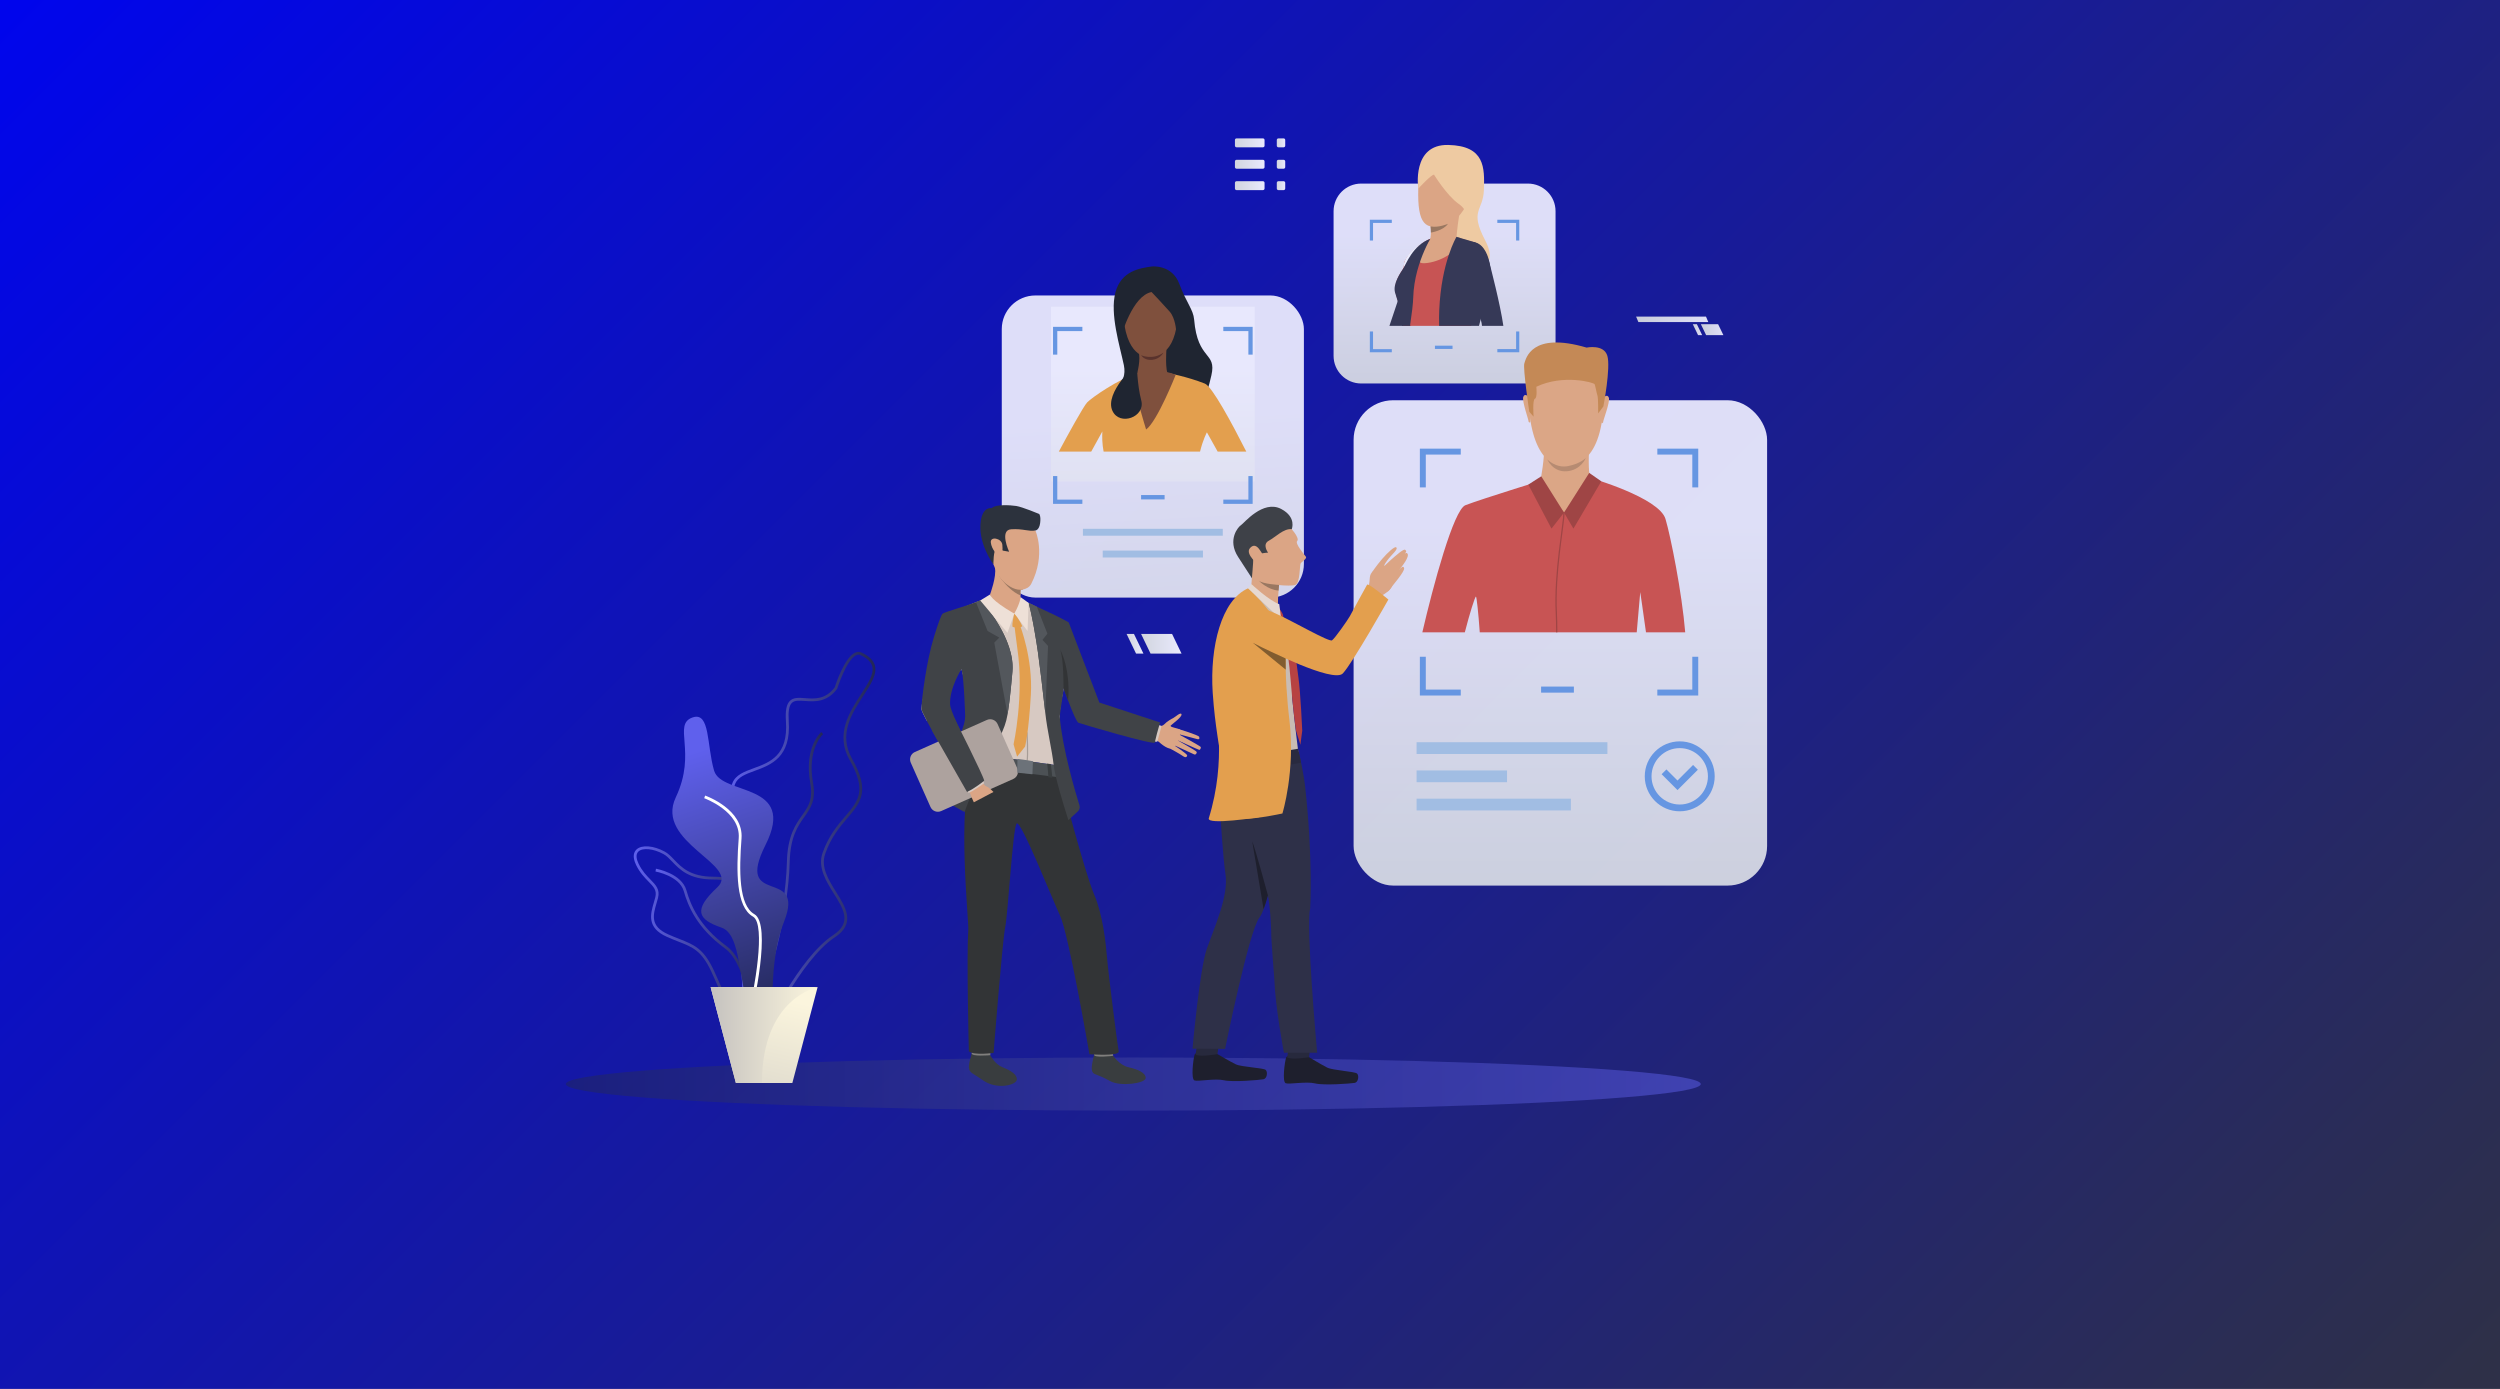 <svg xmlns="http://www.w3.org/2000/svg" xmlns:xlink="http://www.w3.org/1999/xlink" id="_Layer_" viewBox="0 0 3006 1670"><rect x="0" y="0" width="3006" height="1670" fill="#808080" stroke="none"/><defs><style>.cls-1{fill:#815c2f;}.cls-2,.cls-3,.cls-4,.cls-5,.cls-6{opacity:.95;}.cls-7{fill:#b74242;}.cls-3{fill:url(#linear-gradient-5);}.cls-3,.cls-4,.cls-8,.cls-5,.cls-6{isolation:isolate;}.cls-9{fill:#fff;}.cls-10{fill:#27293d;}.cls-11{fill:#dba686;}.cls-12{fill:url(#linear-gradient-17);}.cls-13{fill:#ada29e;}.cls-14{fill:#a79d97;}.cls-15{fill:url(#linear-gradient-15);}.cls-16{fill:#997761;}.cls-17{fill:#eaecfd;}.cls-18{fill:url(#linear-gradient-18);}.cls-19{fill:#2e3048;}.cls-20{fill:#e6d8d1;}.cls-21{fill:#3e4148;}.cls-22{fill:url(#linear-gradient-14);}.cls-4{fill:url(#linear-gradient-2);}.cls-23{fill:url(#linear-gradient-20);}.cls-24{fill:url(#linear-gradient-6);}.cls-25{fill:#807f7d;}.cls-26{fill:#292a3f;}.cls-27{fill:#c8bcb4;}.cls-28{fill:#a1bde3;}.cls-29{fill:#2c323d;}.cls-30{fill:url(#linear-gradient-11);}.cls-31{fill:#dba585;}.cls-32{fill:#c48956;}.cls-33{fill:url(#linear-gradient-10);}.cls-34{fill:#7f503d;}.cls-35{fill:#323436;}.cls-36{fill:#c75454;}.cls-37{fill:url(#linear-gradient-16);}.cls-38{fill:#c85454;}.cls-39{fill:#d7c9c2;}.cls-8{fill:url(#linear-gradient-4);opacity:.5;}.cls-40{fill:#363957;}.cls-41{fill:#b68b72;}.cls-42{fill:#9f4545;}.cls-43{fill:#1e1f2d;}.cls-44{fill:url(#linear-gradient-21);}.cls-45{fill:#6696e2;}.cls-46{fill:#393d3f;}.cls-47{fill:#1f2531;}.cls-48{fill:url(#linear-gradient-7);}.cls-5{fill:url(#linear-gradient-13);}.cls-49{fill:#59332d;}.cls-50{fill:url(#linear-gradient-24);}.cls-51{fill:#eee0d7;}.cls-52{fill:url(#linear-gradient-9);}.cls-53{fill:url(#linear-gradient-22);}.cls-6{fill:url(#linear-gradient-3);}.cls-54{fill:url(#linear-gradient);}.cls-55{fill:#404347;}.cls-56{fill:#53575c;}.cls-57{fill:url(#linear-gradient-23);}.cls-58{fill:url(#linear-gradient-19);}.cls-59{fill:#e39f4e;}.cls-60{fill:#4c5155;}.cls-61{fill:url(#linear-gradient-8);}.cls-62{fill:#6c7279;}.cls-63{fill:#eecaa2;}.cls-64{fill:url(#linear-gradient-12);}</style><linearGradient id="linear-gradient" x1="334" y1="2004" x2="2672" y2="-334" gradientTransform="translate(0 1670) scale(1 -1)" gradientUnits="userSpaceOnUse"><stop offset="0" stop-color="#0005ed"></stop><stop offset=".99" stop-color="#2e3048"></stop></linearGradient><linearGradient id="linear-gradient-2" x1="1412.12" y1="662.83" x2="1383.75" y2="1177" gradientTransform="translate(0 1670) scale(1 -1)" gradientUnits="userSpaceOnUse"><stop offset="0" stop-color="#d1d5de"></stop><stop offset="1" stop-color="#e9e9fd"></stop></linearGradient><linearGradient id="linear-gradient-3" x1="1876.16" y1="519.49" x2="1876.16" y2="1048.83" gradientTransform="translate(0 1670) scale(1 -1)" gradientUnits="userSpaceOnUse"><stop offset="0" stop-color="#d1d5de"></stop><stop offset="1" stop-color="#e9e9fd"></stop></linearGradient><linearGradient id="linear-gradient-4" x1="680.32" y1="366.54" x2="2045" y2="366.54" gradientTransform="translate(0 1670) scale(1 -1)" gradientUnits="userSpaceOnUse"><stop offset="0" stop-color="#222756"></stop><stop offset="1" stop-color="#5f60ed"></stop></linearGradient><linearGradient id="linear-gradient-5" x1="1386.17" y1="846.37" x2="1386.17" y2="1233.43" gradientTransform="translate(0 1670) scale(1 -1)" gradientUnits="userSpaceOnUse"><stop offset="0" stop-color="#d1d5de"></stop><stop offset="1" stop-color="#e9e9fd"></stop></linearGradient><linearGradient id="linear-gradient-6" x1="-2369.22" y1="624.72" x2="-2281.49" y2="624.72" gradientTransform="translate(-1379.54 1670) rotate(-180)" gradientUnits="userSpaceOnUse"><stop offset="0" stop-color="#222756"></stop><stop offset="1" stop-color="#5f60ed"></stop></linearGradient><linearGradient id="linear-gradient-7" x1="-2301.04" y1="552.29" x2="-2141.54" y2="552.29" gradientTransform="translate(-1379.54 1670) rotate(-180)" gradientUnits="userSpaceOnUse"><stop offset="0" stop-color="#222756"></stop><stop offset="1" stop-color="#5f60ed"></stop></linearGradient><linearGradient id="linear-gradient-8" x1="-2287.41" y1="529.1" x2="-2167.7" y2="529.1" gradientTransform="translate(-1379.54 1670) rotate(-180)" gradientUnits="userSpaceOnUse"><stop offset="0" stop-color="#222756"></stop><stop offset="1" stop-color="#5f60ed"></stop></linearGradient><linearGradient id="linear-gradient-9" x1="-2432.13" y1="650.7" x2="-2252.35" y2="650.7" gradientTransform="translate(-1379.54 1670) rotate(-180)" gradientUnits="userSpaceOnUse"><stop offset="0" stop-color="#222756"></stop><stop offset="1" stop-color="#5f60ed"></stop></linearGradient><linearGradient id="linear-gradient-10" x1="945.54" y1="454.48" x2="840.87" y2="768.49" gradientTransform="translate(0 1670) scale(1 -1)" gradientUnits="userSpaceOnUse"><stop offset="0" stop-color="#222756"></stop><stop offset="1" stop-color="#5f60ed"></stop></linearGradient><linearGradient id="linear-gradient-11" x1="864.57" y1="249.4" x2="916.9" y2="475.01" gradientTransform="translate(0 1670) scale(1 -1)" gradientUnits="userSpaceOnUse"><stop offset="0" stop-color="#c5c2bf"></stop><stop offset="1" stop-color="#fbf5dd"></stop></linearGradient><linearGradient id="linear-gradient-12" x1="834.92" y1="425.46" x2="963.57" y2="425.46" gradientTransform="translate(19.53 1670) scale(1 -1)" gradientUnits="userSpaceOnUse"><stop offset="0" stop-color="#c5c2bf"></stop><stop offset="1" stop-color="#fbf5dd"></stop></linearGradient><linearGradient id="linear-gradient-13" x1="1736.94" y1="1173.6" x2="1736.94" y2="1391.64" gradientTransform="translate(0 1670) scale(1 -1)" gradientUnits="userSpaceOnUse"><stop offset="0" stop-color="#d1d5de"></stop><stop offset="1" stop-color="#e9e9fd"></stop></linearGradient><linearGradient id="linear-gradient-14" x1="2045.09" y1="1273.63" x2="2072.2" y2="1273.63" gradientTransform="translate(0 1670) scale(1 -1)" gradientUnits="userSpaceOnUse"><stop offset="0" stop-color="#d1d5de"></stop><stop offset="1" stop-color="#e9e9fd"></stop></linearGradient><linearGradient id="linear-gradient-15" x1="2035.37" y1="1273.63" x2="2046.67" y2="1273.63" gradientTransform="translate(0 1670) scale(1 -1)" gradientUnits="userSpaceOnUse"><stop offset="0" stop-color="#d1d5de"></stop><stop offset="1" stop-color="#e9e9fd"></stop></linearGradient><linearGradient id="linear-gradient-16" x1="1967.21" y1="1286.03" x2="2054.06" y2="1286.03" gradientTransform="translate(0 1670) scale(1 -1)" gradientUnits="userSpaceOnUse"><stop offset="0" stop-color="#d1d5de"></stop><stop offset="1" stop-color="#e9e9fd"></stop></linearGradient><linearGradient id="linear-gradient-17" x1="1484.88" y1="1498.24" x2="1520.5" y2="1498.24" gradientTransform="translate(0 1670) scale(1 -1)" gradientUnits="userSpaceOnUse"><stop offset="0" stop-color="#d1d5de"></stop><stop offset="1" stop-color="#e9e9fd"></stop></linearGradient><linearGradient id="linear-gradient-18" x1="1484.88" y1="1472.49" x2="1520.5" y2="1472.49" gradientTransform="translate(0 1670) scale(1 -1)" gradientUnits="userSpaceOnUse"><stop offset="0" stop-color="#d1d5de"></stop><stop offset="1" stop-color="#e9e9fd"></stop></linearGradient><linearGradient id="linear-gradient-19" x1="1484.88" y1="1446.75" x2="1520.5" y2="1446.75" gradientTransform="translate(0 1670) scale(1 -1)" gradientUnits="userSpaceOnUse"><stop offset="0" stop-color="#d1d5de"></stop><stop offset="1" stop-color="#e9e9fd"></stop></linearGradient><linearGradient id="linear-gradient-20" x1="1535.21" y1="1498.24" x2="1545.35" y2="1498.24" gradientTransform="translate(0 1670) scale(1 -1)" gradientUnits="userSpaceOnUse"><stop offset="0" stop-color="#d1d5de"></stop><stop offset="1" stop-color="#e9e9fd"></stop></linearGradient><linearGradient id="linear-gradient-21" x1="1535.21" y1="1472.49" x2="1545.35" y2="1472.49" gradientTransform="translate(0 1670) scale(1 -1)" gradientUnits="userSpaceOnUse"><stop offset="0" stop-color="#d1d5de"></stop><stop offset="1" stop-color="#e9e9fd"></stop></linearGradient><linearGradient id="linear-gradient-22" x1="1535.21" y1="1446.75" x2="1545.35" y2="1446.75" gradientTransform="translate(0 1670) scale(1 -1)" gradientUnits="userSpaceOnUse"><stop offset="0" stop-color="#d1d5de"></stop><stop offset="1" stop-color="#e9e9fd"></stop></linearGradient><linearGradient id="linear-gradient-23" x1="1372.02" y1="895.95" x2="1420.69" y2="895.95" gradientTransform="translate(0 1670) scale(1 -1)" gradientUnits="userSpaceOnUse"><stop offset="0" stop-color="#d1d5de"></stop><stop offset="1" stop-color="#e9e9fd"></stop></linearGradient><linearGradient id="linear-gradient-24" x1="1354.59" y1="895.95" x2="1374.87" y2="895.95" gradientTransform="translate(0 1670) scale(1 -1)" gradientUnits="userSpaceOnUse"><stop offset="0" stop-color="#d1d5de"></stop><stop offset="1" stop-color="#e9e9fd"></stop></linearGradient></defs><rect class="cls-54" width="3006" height="1670"></rect><rect class="cls-4" x="1204.53" y="355.26" width="363.28" height="363.28" rx="40.41" ry="40.41"></rect><rect class="cls-28" x="1302.08" y="635.83" width="168.19" height="8.31"></rect><rect class="cls-28" x="1325.9" y="662.01" width="120.55" height="8.31"></rect><rect class="cls-6" x="1627.57" y="481.25" width="497.19" height="583.58" rx="47.6" ry="47.6"></rect><rect class="cls-45" x="1853" y="825.53" width="39.43" height="7.3"></rect><rect class="cls-28" x="1703.29" y="892.45" width="229.46" height="14.14"></rect><rect class="cls-28" x="1703.29" y="960.33" width="185.55" height="14.14"></rect><rect class="cls-28" x="1703.29" y="926.39" width="108.78" height="14.14"></rect><path class="cls-45" d="m1992.78,539.45v7.14h42.05v39.46h7.14v-46.6h-49.19Zm-285.54,46.6h7.14v-39.46h42.05v-7.14h-49.19v46.6h0Zm327.58,203.63v39.48h-42.05v7.14h49.19v-46.62h-7.14,0Zm-320.44,0h-7.14v46.62h49.19v-7.14h-42.05v-39.48h0Z"></path><path class="cls-45" d="m2019.71,975.51c-23.19,0-42.05-18.87-42.05-42.05s18.87-42.05,42.05-42.05,42.05,18.87,42.05,42.05-18.87,42.05-42.05,42.05Zm0-75.97c-18.7,0-33.91,15.21-33.91,33.91s15.21,33.91,33.91,33.91,33.91-15.21,33.91-33.91-15.21-33.91-33.91-33.91h0Z"></path><polygon class="cls-45" points="2017.02 950.01 1997.92 930.91 2003.68 925.15 2017.02 938.5 2035.74 919.79 2041.49 925.54 2017.02 950.01"></polygon><ellipse class="cls-8" cx="1362.66" cy="1303.46" rx="682.34" ry="31.94"></ellipse><rect class="cls-3" x="1263.74" y="368.84" width="244.86" height="210.09"></rect><path class="cls-24" d="m903.88,1210.36c20.38-14.33,44.24-114.25,45.67-173.76.73-30.48,9.74-43.18,17.69-54.39,7.6-10.71,14.16-19.96,10.34-41.2-7.31-40.59,11.9-58.11,12.1-58.28l-2.22-2.53c-.86.75-20.86,18.82-13.19,61.41,3.57,19.85-2.32,28.15-9.77,38.65-7.83,11.02-17.56,24.74-18.31,56.26-1.53,63.86-25.92,158.2-44.24,171.08l1.94,2.76h-.01Z"></path><path class="cls-48" d="m861.14,1181.22c-1.92-4.36-3.91-8.87-6.17-13.63-11.65-24.58-21.96-28.63-39.05-35.34-4.18-1.64-8.91-3.5-14.11-5.83-24.48-11-19.74-27.22-15.56-41.52.58-2,1.17-4,1.67-5.97,2.16-8.41-1.98-12.64-8.24-19.03-4.66-4.75-10.45-10.66-14.91-19.99-4.89-10.22-2.4-15.7.55-18.49,6.21-5.89,20.53-4.8,34.05,2.58,4.2,2.3,7.66,5.92,11.32,9.75,8.62,9.02,19.35,20.26,46.48,20.39,15.47.07,23.94,2.2,28.33,7.14,4.98,5.59,4.04,13.97,2.74,25.57-.45,4.01-.96,8.55-1.27,13.47-1.84,29.3,15.45,50.45,15.63,50.65,10.34,12.31,23.07,37.84,17.57,53.55-2.3,6.58-7.46,10.73-15.31,12.32-3.13.64-5.99.94-8.62.94-18.98,0-25.92-15.74-35.11-36.55h0Zm-63.38-154.27c-12.07-6.59-25.02-7.92-30.12-3.09-3.87,3.67-2.05,9.96.17,14.59,4.22,8.83,9.57,14.28,14.28,19.09,6.55,6.68,11.73,11.97,9.1,22.22-.52,2.01-1.11,4.04-1.71,6.08-4.17,14.25-8.1,27.71,13.71,37.5,5.12,2.3,9.81,4.15,13.96,5.77,17.25,6.77,28.65,11.24,40.87,37.03,2.27,4.8,4.27,9.33,6.21,13.71,10.55,23.91,16.91,38.33,39.97,33.67,6.61-1.33,10.92-4.74,12.8-10.13,4.84-13.85-6.75-38.1-16.97-50.28-.75-.9-18.34-22.34-16.4-53.02.31-4.99.83-9.59,1.28-13.63,1.2-10.73,2.07-18.48-1.91-22.95-3.64-4.09-11.61-5.94-25.83-6.01-28.57-.13-39.84-11.94-48.9-21.43-3.63-3.8-6.76-7.08-10.5-9.12h-.01Z"></path><path class="cls-61" d="m904.5,1237.24l3.37-.18c-.17-3.16-4.41-77.73-34.35-99.55-32.84-23.94-43.2-49.67-48.13-66.94-5.81-20.35-35.39-25.79-36.65-26.01l-.58,3.32c.29.05,28.76,5.3,33.99,23.62,5.07,17.75,15.7,44.18,49.39,68.74,28.65,20.88,32.93,96.24,32.97,97h-.01Z"></path><path class="cls-52" d="m898.81,1254.01c-7.04-3.51-6.79-17.62-6.4-38.96.49-26.98,1.15-63.93-12.97-97.91-15-36.1-1.62-46.65,11.32-56.86,14.5-11.43,28.18-22.23,1.91-70.95-12.07-22.38-15.9-37.51-12.06-47.63,3.8-10,14.45-13.9,25.73-18.03,19.47-7.12,41.53-15.2,38.68-56.4-.87-12.63.61-20.4,4.67-24.44,4.41-4.4,10.92-3.92,18.45-3.37,11.38.84,24.26,1.78,35.49-12.87,1.16-3.66,11.9-36.33,24.74-41.92,2.69-1.17,5.34-1.16,7.85.04h0c8.87,4.24,14.01,9.27,15.72,15.37,2.99,10.62-4.79,22.59-13.79,36.45-14.15,21.79-30.18,46.48-13.55,75.87,21.99,38.85,10.38,52.45-5.7,71.27-9.21,10.78-19.65,23-26.63,42.93-5.61,16.03,3.96,31.31,13.22,46.09,11.61,18.54,23.62,37.71-1.66,54.35-41.81,27.5-83.1,117.3-83.51,118.2l-.17.38-.32.25c-7.7,6.04-13.31,8.92-17.53,8.92-1.28,0-2.43-.26-3.47-.78h-.02Zm103.16-129.78c22.54-14.82,12.4-31.01.66-49.74-9.23-14.74-19.7-31.44-13.55-49,7.19-20.53,17.84-33,27.25-44.01,15.75-18.44,26.16-30.62,5.33-67.42-17.64-31.17-.29-57.89,13.66-79.36,8.56-13.18,15.95-24.56,13.37-33.7-1.44-5.12-5.99-9.45-13.93-13.24h0c-1.62-.78-3.27-.77-5.05,0-11.91,5.19-22.85,39.77-22.96,40.12l-.09.28-.18.23c-12.37,16.35-26.91,15.29-38.6,14.43-6.98-.51-12.5-.91-15.82,2.4-3.27,3.25-4.48,10.39-3.69,21.82,3.03,43.73-21.32,52.63-40.88,59.8-10.99,4.02-20.48,7.49-23.73,16.05-3.47,9.14.3,23.39,11.87,44.84,27.62,51.22,12.16,63.41-2.79,75.2-12.51,9.86-24.32,19.17-10.29,52.91,14.39,34.64,13.71,71.99,13.22,99.27-.34,18.62-.6,33.33,4.54,35.89,3,1.5,8.76-1.03,17.1-7.52,3.34-7.27,42.89-91.83,84.55-119.24h.01Z"></path><path class="cls-33" d="m832.81,862.65c21.28-7.3,16.86,33.72,25.85,64.06,8.99,30.35,100.02,13.24,61.81,89.22-38.21,75.99,48.33,25.41,22.48,91.72-25.85,66.31-2.25,137.23-30.34,119.19-28.1-18.04-15.79-101.54-45.01-111.46-29.22-9.92-33.99-21.5-5.06-48.47s-75.81-53.75-49.96-108.22c25.85-54.46-4.36-87.62,20.23-96.05h0Z"></path><path class="cls-9" d="m902.81,1222.49c2.68-11.35,25.53-111.25,4.2-123.33-18.79-10.64-18.33-52.04-15.4-91.12,2.59-34.6-41.85-50.78-43.74-51.45l-1.13,3.18c.44.16,43.91,15.99,41.5,48.02-3.01,40.15-3.33,82.74,17.1,94.31,16.19,9.17,1.29,89.46-5.83,119.62l3.28.78h.02Z"></path><polygon class="cls-30" points="983.1 1186.91 952.72 1302.17 884.82 1302.17 854.44 1186.91 983.1 1186.91"></polygon><path class="cls-64" d="m983.1,1186.91s-66.88,12.56-66.88,115.26h-31.39l-30.38-115.26h128.65Z"></path><path class="cls-5" d="m1636.71,220.73h200.46c18.34,0,33.22,14.89,33.22,33.22v173.94c0,18.33-14.88,33.22-33.22,33.22h-200.46c-18.33,0-33.22-14.89-33.22-33.22v-173.94c0-18.34,14.89-33.22,33.22-33.22h0Z"></path><rect class="cls-45" x="1725.35" y="415.64" width="21.17" height="3.92"></rect><path class="cls-45" d="m1800.38,264.23v3.83h22.57v21.18h3.83v-25.02h-26.4,0Zm-153.28,25.02h3.84v-21.18h22.57v-3.83h-26.41v25.02h0Zm175.86,109.31v21.19h-22.57v3.83h26.4v-25.03h-3.83Zm-172.02,0h-3.84v25.03h26.41v-3.83h-22.57v-21.19h0Z"></path><rect class="cls-45" x="1372.04" y="595.24" width="28.27" height="5.24"></rect><path class="cls-45" d="m1470.91,392.99v5.12h30.15v28.3h5.12v-33.42h-35.27Zm-204.74,33.42h5.12v-28.3h30.15v-5.12h-35.27v33.42Zm234.89,146.01v28.31h-30.15v5.12h35.27v-33.43h-5.12Zm-229.77,0h-5.12v33.43h35.27v-5.12h-30.15v-28.31Z"></path><path class="cls-38" d="m2026.31,760.31h-47.17c-3.1-22.58-6.91-48.36-6.91-48.36,0,0-1.91,21.27-4.23,48.36h-188.74c-1.72-24.36-3.79-42.58-4.54-42.96-1.09-.54-7.82,21.07-13.41,42.96h-51.09c13.14-56.61,37.65-147.43,51.82-152.87,20.17-7.76,102.43-33.11,102.43-33.11h46.94s83.41,23.8,91.17,49.67c6.17,20.62,19.78,88.61,23.72,136.3h.01Z"></path><path class="cls-11" d="m1890.1,422.05s43.83,6.91,37.16,75.49c-6.68,68.58-45.36,62.96-47.95,62.89s-38.84,1.25-41.66-82.48c0,0-1.23-61.92,52.45-55.89h0Z"></path><path class="cls-11" d="m1910.56,540.22s-1.2,28.21,1.53,34.31c2.73,6.11-36.17,25.72-59.9,3.86,0,0,5.73-30.66,4.13-41.52-1.59-10.86,54.23,3.34,54.23,3.34h.01Z"></path><path class="cls-11" d="m1927.93,478.16s4.8-5.13,6.56.06-7.45,28.38-6.85,29.42c0,0-.87,2.01-2.03.9-1.15-1.11,2.31-30.39,2.31-30.39h0Z"></path><path class="cls-11" d="m1838.15,477.29s-4.7-5.22-6.56-.06c-1.86,5.15,6.9,28.52,6.28,29.55,0,0,.84,2.03,2.01.94s-1.72-30.43-1.72-30.43h-.01Z"></path><path class="cls-32" d="m1927.91,488.68l-6.28,8.39s.18-18.39-.83-21.28c-1.01-2.88-2.55-11.69-3.39-13.77s-37.64-12.39-70.14,3.01c0,0,1.43,13.22-1.69,14.4-3.11,1.18-1.59,21.54-1.59,21.54l-5.16-5.82s-7.9-52.76-5.95-58.26c1.95-5.5,8.17-38.56,74.85-18.94,0,0,20.79-4.4,24.97,9.95,4.17,14.35-4.79,60.77-4.79,60.77h0Z"></path><path class="cls-11" d="m1912.09,574.53s9.89,2.11-31.5,41.77c0,0-29.36-32.47-28.4-37.91.95-5.44,59.9-3.86,59.9-3.86h0Z"></path><polygon class="cls-42" points="1880.59 616.31 1891.89 635.62 1925.39 578.73 1910.88 568.61 1880.59 616.31"></polygon><polygon class="cls-42" points="1880.59 616.31 1853.19 572.7 1837.65 582.68 1865.5 635.62 1880.59 616.31"></polygon><path class="cls-42" d="m1872.1,737.12c.34,6.43.49,14.32.5,23.18h-1.55c-.02-8.82-.17-16.69-.5-23.11-2.54-48.38,9.18-107.25,9.25-121.05l1.52.3c-.07,13.8-11.76,72.5-9.22,120.67h0Z"></path><path class="cls-41" d="m1860.41,552.35s10.41,11.01,25.12,8.07,21.24-9.67,21.24-9.67c0,0-5.81,14.56-22.81,15.9-17.01,1.33-23.55-14.3-23.55-14.3h0Z"></path><path class="cls-31" d="m1352.53,394.93s-.07,0-.1-.01c-.99-.24-2.56-4.98-2.86-5.93-.07-.26-.23-.74-.44-1.4-1.23-3.79-4.1-12.68-2.98-16.09.35-1.07.91-1.7,1.64-1.85,1.58-.32,3.37,1.67,3.45,1.76l.04.04v.06c.41,3.74,2.41,22.43,1.55,23.29-.08.08-.18.13-.29.13h-.01Zm-4.38-24.95c-.1,0-.2,0-.29.03-.6.12-1.06.67-1.37,1.61-1.08,3.29,1.87,12.43,2.98,15.87.21.66.37,1.14.44,1.4.73,2.27,2.02,5.54,2.6,5.68.01,0,.03,0,.05-.02.55-.74-.71-14.44-1.64-22.94-.24-.26-1.58-1.63-2.78-1.63h.01Z"></path><path class="cls-47" d="m1385.12,320.4s24.13-2.53,32.82,20.77,16.88,30.93,17.9,43.17c4.15,49.51,27.27,38.31,20.76,66.85-6.5,28.54-11.01,32.86-11.01,32.86l-55.28-10.84-55.99.18s21.91-10.94,17.03-34.24-17.03-61.49-10.17-87.5c6.87-26.01,29.51-29.26,43.93-31.25h.01Z"></path><path class="cls-31" d="m1414.58,394.93c-.11,0-.21-.04-.29-.13-.86-.86,1.13-19.55,1.54-23.29v-.06l.04-.04c.08-.08,1.87-2.09,3.45-1.76.73.15,1.29.77,1.64,1.85,1.12,3.41-1.75,12.29-2.98,16.09-.21.66-.37,1.14-.44,1.39-.31.96-1.87,5.7-2.86,5.94-.04,0-.07.01-.1.01h0Zm1.6-23.32c-.93,8.5-2.19,22.19-1.63,22.94.02.02.03.02.05.01.58-.14,1.87-3.41,2.6-5.69.07-.25.23-.73.44-1.4,1.11-3.44,4.06-12.57,2.98-15.87-.31-.94-.77-1.48-1.37-1.61-1.25-.26-2.81,1.32-3.07,1.6v.02Z"></path><path class="cls-59" d="m1498.56,543.01h-34.44c-7.14-13.02-12.94-23.2-12.94-23.2,0,0-4.64,8.47-8.25,23.2h-115.95c-1.77-9.19-1.88-17.99-1.51-24.26,0,0-6.2,11.2-13.39,24.26h-38.95c10.34-19.36,29.7-54.6,34.11-59.2,5.53-5.79,37.57-27.94,60.44-35.16,22.88-7.22,35.89-.25,35.89-.25,0,0,23.5,4.24,45.22,12.85,8.54,3.39,32.13,46.96,49.77,81.76h0Z"></path><path class="cls-34" d="m1388.3,334.03s31.96,4.61,27.28,51.78c-4.68,47.17-32.88,43.43-34.77,43.39-1.88-.04-28.29.98-30.58-56.58,0,0-1.07-42.57,38.06-38.59h0Z"></path><path class="cls-34" d="m1402.49,420.83s-1.98,24.54,2.75,31.89c4.73,7.35-4.04,17.33-22.1,13.92-18.07-3.41-17.01-13.65-17.01-13.65,0,0,5.06-15.14,3.58-27.26-1.48-12.12,32.8-4.89,32.8-4.89h-.02Z"></path><path class="cls-47" d="m1384.64,351.13s14.93,15.7,21.86,23.64c6.94,7.95,7.73,23.3,7.73,23.3,0,0,11.68-14.27,6.8-30.89-4.89-16.62-16.45-48.95-45.71-39.01-29.26,9.93-30.35,53.65-26.91,75.32,0,0,13.13-47.85,36.22-52.36h.01Z"></path><path class="cls-34" d="m1413.71,450.56s-22.16,56.13-35.63,65.88c0,0-17.69-57.25-16.46-65.63,0,0,26.69-10.46,52.09-.25Z"></path><path class="cls-47" d="m1366.88,436.98s-39.51,35.15-29.25,57.08c8.75,18.71,39.78,7.24,34.66-12.37s-5.4-44.71-5.4-44.71h-.01Z"></path><path class="cls-49" d="m1372.05,427.07s13.61,6.43,26.87-3.07c0,0-3.68,7.6-13.43,8.68s-13.43-5.61-13.43-5.61h0Z"></path><path class="cls-40" d="m1722.68,297.22s-13.1,49.31-15.83,60.42c-.82,3.34-3.44,9.13-6.78,15.73-.02.05-.04.09-.08.15-.72,1.45-1.06,2.77-1.23,4.01-.53,4.11,1.05,7.35-1.68,12.23l-.49,2.05h-25.94c3.03-8.99,6.87-20.43,9.95-29.64,2.58-7.78,4.62-13.96,5.16-15.75,1.6-5.35,7.48-22.67,12.48-34.17,1.75-4.01,8.46-7.97,14.41-10.83,5.32-2.53,10.04-4.19,10.04-4.19h-.01Z"></path><path class="cls-63" d="m1705.33,226.79s-8.27-53.48,36.03-52.49c44.29.99,43.7,27.43,42.91,53.68-.79,26.25-17.76,24.27,1.38,60.78,19.14,36.51-16.58,36.51-16.58,36.51l-27.71-38.09-36.03-60.39h0Z"></path><path class="cls-31" d="m1736.51,179.43s-30,4.74-31.18,47.36c-1.18,42.62,8.09,51.7,34.34,42.82,26.24-8.88,34.53-53.48,35.12-60.39s2.17-34.93-38.29-29.8h.01Z"></path><path class="cls-36" d="m1789.19,327.69c.1,14.67-16.76,49.76-19.36,60.59-.31,1.26-.64,2.43-.97,3.52h-81.86c-.42-5.05-.82-9.38-1.02-11.82-.65-8.01-8.76-25.27-8.49-33.31.28-8.19,4.3-15.26,9.92-24,1.75-2.71,3.58-5.47,5.41-8.15,5.96-8.74,11.91-16.68,14.83-19.42,2.18-2.03,4.2-3.58,5.97-4.76h.01c3.68-2.46,6.15-3.25,6.15-3.25l25.78-4.12s16.07,5.82,25.32,7.98c0,0,18.04,2.64,18.31,36.74h0Z"></path><path class="cls-36" d="m1713.64,290.34l-14.95,23.55-13.79,21.74c.03-.12.95-3.41,2.5-12.94.3-1.81.62-3.84.96-6.12.1-.67.24-1.34.43-2h0c5.9-13.61,24.16-23.87,24.82-24.21h.02v-.02Z"></path><path class="cls-31" d="m1756.54,250.42c-2.6,4.91-5.35,35.39-5.35,35.39,0,0-36.69,13.87-32.93,6.02,1.7-3.56,2.21-8.18,2.24-12.16.03-3.14-.22-5.88-.4-7.4-.09-.8-.17-1.26-.17-1.26,0,0,39.22-25.5,36.62-20.58h0Z"></path><path class="cls-63" d="m1724.28,210.02s15.39,25.06,29.4,34.93c14.01,9.87,6.91,17.76,6.91,17.76,0,0,36.56-76.96,1.8-82.29-34.76-5.33-56.07-5.72-57.06,46.38,0,0,15.79-17.17,18.95-16.77h0Z"></path><path class="cls-16" d="m1741.02,269.12c-5.63,8.31-20.51,10.54-20.51,10.54h0c.03-3.14-.22-5.88-.4-7.4,9.56,1.84,20.92-3.14,20.92-3.14h-.01Z"></path><path class="cls-17" d="m1688.86,314.4h0s-.8,1.65-1.45,8.29l5.4-8.15s9.65-13.84,12.96-17.44c3.31-3.6,7.85-6.75,7.85-6.75,0,0-18.99,9.12-24.76,24.05Z"></path><path class="cls-36" d="m1761.87,335.04s23.55-9.24,30.51-9.77c0,0-4.74-37.81-27.87-33.8s-2.65,43.58-2.65,43.58h.01Z"></path><path class="cls-31" d="m1719.78,287.1s-17.29,26.58-11.44,28.91c5.86,2.32,37.53-3.1,51-28.35,0,0-20.14-10.33-39.56-.56Z"></path><path class="cls-40" d="m1792.38,325.27c-1.2,20.84-7.12,40.61-11.99,58.76-.71,2.63-1.39,5.23-2.03,7.79h-47.94c-.12-7.19-.1-13.52.13-18.82,2.42-57.85,20.75-88.27,20.75-88.27,0,0,5.86,1.97,22.7,6.74,11.55,3.26,15.91,17.96,17.5,26.86,0,0,0,.03.02.11.7,4.02.86,6.83.86,6.83Z"></path><path class="cls-40" d="m1719.77,287.12c-.19.33-3.35,5.63-7.13,14.3-5.68,13.02-12.77,33.64-13.37,56.35-.19,7.29-1.64,19.11-3.84,34.04h-9.57c-.97-12.49-3.25-22.47-5.26-29.64-1.31-4.65-2.51-8.13-3.16-10.33-3.05-10.38,6.71-24.2,9.97-29.15,3.28-4.94,11.1-27.65,32.37-35.57h-.01Z"></path><path class="cls-40" d="m1807.65,391.81h-25.75c0-1.67-.58-4.41-1.52-7.79-4.68-16.62-18.52-48.99-18.52-48.99,0,0-20.72-33.85-1.09-42.48,19.63-8.62,28.08,15.48,30.72,25.77,0,0,0,.03.02.11.65,2.46,12.34,47.02,16.13,73.38h.01Z"></path><path class="cls-31" d="m1387.79,874.44s9-.12,12.2-3.59c3.2-3.47,8.86-6.58,10.68-7.46,2.43-1.18,9.14-7.71,9.98-4.52s-10.69,11.27-12.88,13.45c-2.2,2.18,9.58,3.13,11.31,5.25,1.72,2.12-4.28,24.39-12.13,22.67-7.85-1.73-14.27-9.63-15.75-9.62-1.48.02-5.79-.99-5.79-.99l2.39-15.19h-.01Z"></path><path class="cls-31" d="m1417.4,876.67s23.42,7.15,24.38,9.18c.96,2.03.31,3.51-1.92,2.95-2.23-.56-22.92-6.13-22.92-6.13,0,0,25.59,13.99,26.74,15.39.67.82-.45,3.74-1.69,3.58-1.24-.17-27.59-12.25-27.59-12.25,0,0,23.87,13.12,24.46,14.68.52,1.36-1.08,3.87-2.93,3.05-1.85-.82-24.85-11.45-24.85-11.45,0,0,16.63,10.89,16.37,12.68-.16,1.1-1.03,3.66-5.22.68-4.18-2.98-14.92-8.7-14.92-8.7l10.08-23.64v-.02Z"></path><path class="cls-46" d="m1338.53,1269.49s7.51,11.24,18.05,13.67,20.91,6.29,21,12.94c.08,6.65-30.47,10.62-42.53,3.91-18-10-19.83-6.99-21.82-11.99s2.4-18.38,2.27-19.97c-.16-1.96,23.04,1.43,23.04,1.43h-.01Z"></path><path class="cls-25" d="m1337.37,1263.95s1.37,5.43,1.17,5.54c-.21.12-23.75,2.92-23.04-1.43.58-3.53,1.4-7.38,1.4-7.38l20.47,3.27Z"></path><path class="cls-46" d="m1190.7,1268.74s5.36,10.75,14.51,14.41c9.79,3.91,17.64,8.41,17.46,14.89s-23.92,13.05-41.2.61c-10.92-7.86-14.37-7.9-16.13-12.84-1.75-4.95,3.04-17.81,2.97-19.36-.08-1.92,22.38,2.28,22.38,2.28h.01Z"></path><path class="cls-25" d="m1190.97,1263.16s-.07,5.48-.27,5.58c-.2.1-22.96,1.98-22.38-2.28.46-3.39,2.21-7.48,2.21-7.48l20.44,4.18h0Z"></path><path class="cls-35" d="m1274.39,934.73s29.89,114.49,41.26,140.96c10.54,24.52,14.02,58.82,15.47,76.04,1.83,21.67,12.7,106.04,13.97,112.37s-35.16,3.51-35.16,3.51c0,0-25.12-145.88-35.55-167.17-6.96-14.2-47.34-116.09-51.97-110.22-4.62,5.87-10.35,107.95-13.77,124.89-3.42,16.94-13.93,150.84-13.93,150.84,0,0-23.49,3.47-29.77-1.85,0,0-2.86-114.33-.68-146.1.83-12.11-14.19-145.17,5.07-198.73,10.18-28.31,105.04,15.45,105.04,15.45h.02Z"></path><path class="cls-39" d="m1107.93,852.63c0,1.31,2.47,6.55,6.42,14.08,5.77-11.54,10.31-21.02,11.79-24.51,4.86-11.49,29.93-37.82,29.93-37.82v.13s.02.07.03.11c.02.06.04.13.06.22.01.05.03.09.04.14,0,.04.02.07.03.1,1.36,5.09,9.75,36.87,10.05,52.52.34,17.04,4.79,48.57,4.79,48.57h.02l5.24.74,11.58,1.63,1.39.2,3.37.47,30.71,4.32,10.89,1.53,1.47.21,6.22.88,17.19,2.42,4.38.62h.04l3.28.47,4.54.64h0c.12-.17,4.42-6.05,3.75-19.09-.42-8.42-1.44-24.25-1.01-38.93v-.22c0-.19.01-.37.02-.56v-.22c.27-8.07.98-15.71,2.49-21.52,1.01-3.93,1.69-7.83,2.13-11.47.02-.18.05-.36.07-.53.08-.68.15-1.35.22-2.01.98-10.19.21-17.94.16-18.39l.02.04c.31.68,2.55,8.89,5.49,19.03,4.96,17.14,11.92,39.8,14.88,40.88,4.31,1.59,74.08,22.25,89.14,24.37,1.75.25,2.76.24,2.85-.07.07-.22.14-.45.21-.68,1.83-6.04,4.35-16.3,4.75-17.95.04-.15.06-.23.06-.23l-2.7-.81-75.91-22.75-34.7-100.07c-.73-.58-9.25-4.71-15.47-7.66-6.35-3.02-14-7.46-20.93-11.26-3.53-1.93-6.88-3.7-9.77-5.02l-.44-.2h0c-4.78-2.19-7.96-3.64-7.96-3.64h-.02c-.11-.01-.86-.08-2.07-.2-6.67-.63-27.38-2.57-34.32-2.98-.57-.04-1.05-.06-1.42-.06-.32-.01-.55-.01-.7,0-.88.05-5.15,1.54-10.76,3.68h0c-.21.08-.42.16-.64.25-.26.1-.53.2-.8.3-.49.19-.98.38-1.48.57-1,.39-2.04.8-3.08,1.21-.36.14-.72.29-1.1.43-11.23,4.46-24.09,9.96-27.15,12.16-2.02,1.45-8.31,13.3-15.6,27.97-9.39,30.09-21.3,76.15-21.67,87.52v.51-.07Z"></path><path class="cls-60" d="m1271.42,920.26s2.31,2.77,2.98,14.47c0,0-95-11.08-105.04-15.45,0,0-.39-12.9,1.74-13.12,2.34-.25,100.32,14.1,100.32,14.1h0Z"></path><path class="cls-31" d="m1190.4,714.81c.3,14.91,29.16,23.06,29.16,23.06,0,0,12.08-15.14,9.19-16.59-1.13-.57-1.59-2.83-1.73-5.36-.13-2.41.02-5.07.16-6.76.08-1.06.17-1.73.17-1.73,0,0-4.12-4.35-9.37-9.54-9.17-9.07-21.78-20.68-21.79-16.06,0,.24.03.54.11.88,2.21,10.4-5.89,32.1-5.89,32.1h-.01Z"></path><path class="cls-46" d="m1192.79,908.44s-2.07,13.08-2.25,16.48l-4.4-.87s1.21-13.84,1.92-16.16l4.72.54h.01Z"></path><path class="cls-46" d="m1263.49,918.74s1.67,11.89,1.7,16.37l-4.65-.6s-.95-14.84-1.49-16.39l4.43.62h.01Z"></path><path class="cls-16" d="m1201.52,692.96h0c.06.09,1.28,1.92,3.37,4.55,4.43,5.57,12.76,14.73,22.13,18.41-.13-2.41.02-5.07.16-6.76.96-.02,1.92-.14,2.87-.35-2.57-4.49-6.28-9.19-6.28-9.19l-5.79-1.73-16.46-4.93Z"></path><path class="cls-31" d="m1195.98,682.03c2.5,5.43,4.87,9.37,5.54,10.93h0c.44,1.02,1.63,2.67,3.37,4.55,4.76,5.12,13.6,11.88,22.29,11.65.96-.02,1.92-.14,2.87-.35,3.51-.77,7.66-2.4,9.94-6.86,18.01-35.26,4.97-64.09,4.97-64.09,0,0-49.24-13.92-56.95.9-5.41,10.4,2.1,30.51,7.96,43.28h.01Z"></path><path class="cls-29" d="m1244.96,637.86s4.57-.25,5.71-8.92c1.12-8.57-1.14-10.94-1.14-10.94,0,0-20.33-8.51-27.63-9.62s-25.25-2.17-29.46,2.64c0,0-10.23-2.38-13.01,14.6-4.42,26.92,15.06,53.07,15.06,53.07,0,0-.17-17.59,3.71-19.92,3.88-2.33,7.23,3.21,7.23,3.21l7.94,1.42s-12.05-26.02,2.41-26.99c14.46-.96,20.92,2.96,29.2,1.45h-.02Z"></path><path class="cls-31" d="m1205.2,654.97c-.76-7.75-14.77-10.71-13.83-2.59.94,8.12,7.84,15.93,11.03,15.65,3.19-.27,3.38-7.16,2.8-13.06h0Z"></path><path class="cls-55" d="m1114.35,866.71c6.11,11.65,15.74,28.78,25.25,45.4-1.25,2.34-2.47,4.66-3.65,6.94-2.86,5.6-5.4,11.01-7.2,16.06-2.17,6.07-5.18,21.63.58,24.52l30.39,16.77s.21-.59.61-1.69c1.01-2.73,3.19-8.57,6.21-16.13.1-.24.4-.97.85-2.03.6-1.42,1.47-3.46,2.47-5.79.45-1.04.92-2.14,1.4-3.27.55-1.29,1.12-2.62,1.69-3.94.83-1.92,1.65-3.84,2.41-5.61,2.07-4.83,3.69-8.58,3.69-8.58.1-.22.21-.44.31-.67.99-2.14,2-4.29,3.03-6.43,1.6-3.31,3.24-6.62,4.92-9.84.17-.33.34-.66.51-.98.3-.57.6-1.14.9-1.7.19-.35.37-.69.56-1.03.04-.08.08-.15.13-.23.08-.13.15-.27.23-.41,8.78-16.02,18.68-29.42,21.84-49.08.31-1.9.59-3.78.87-5.66.46-3.12.88-6.2,1.26-9.21.14-1.15.28-2.27.42-3.4,1.58-13.11,2.53-24.79,3.29-32.93,2.38-25.35-13.15-52.8-25.07-69.76-6.37-9.07-11.71-15.14-12.74-16.29-.03-.02-.04-.04-.06-.06-.21.08-.42.16-.64.25-.26.1-.53.2-.8.3-.49.19-.98.38-1.48.57-1,.39-2.04.8-3.08,1.21-.36.14-.72.29-1.1.43-11.54,4.53-35.85,11.21-38.91,13.41-1.76,1.26-5.71,12.83-10.27,27.45-9.39,30.09-14.96,75.46-15.24,86.79v.51c0,1.31,2.47,6.55,6.42,14.08v.03Zm46.18-5.66c0,5.66-1.84,12.13-4.67,19.03-.08.17-.14.35-.22.52-1.95-4.16-3.78-8.14-5.43-11.83v-.02c-4.52-10.12-7.63-18.02-7.8-21.14-1.12-20.07,13.67-43.18,13.67-43.18v.07s.02.07.03.11c.02.08.04.15.06.22.01.05.03.09.04.14,0,.04.02.07.03.1,3.03,11.94,4.28,55.97,4.28,55.97h0Z"></path><path class="cls-13" d="m1218.25,936.68l-86.62,38.55c-4.9,2.18-10.64-.02-12.82-4.92l-23.71-53.28c-2.18-4.9.02-10.64,4.92-12.82l86.62-38.56c4.9-2.18,10.64.02,12.83,4.92l23.71,53.28c2.18,4.9-.03,10.64-4.92,12.82h-.01Z"></path><path class="cls-55" d="m1236.93,725.3s4.06,13.52,9.32,47.28h0c.18,1.14.36,2.3.54,3.48.02.13.04.27.07.41.12.78.23,1.57.35,2.37.02.09.03.19.04.28.08.54.16,1.08.24,1.63.2,1.33.39,2.69.59,4.07,2.34,16.43,5.63,44.4,8.79,72.63h0c2.5,22.26,8.19,45.1,10,62.14v.04c.36,3.34,1.21,7.79,2.37,12.81.13.57.26,1.14.4,1.73,5.09,21.51,14.98,51.95,14.98,51.95l2.88-2.66,8.53-7.87c1.96-1.81,2.71-4.59,1.92-7.13-4.73-15.25-20.8-69.23-23.74-107.19v-.03c1.45-13.34,5.14-31.23,4.59-33.8.04.09.07.18.1.28,1.69,4.71,3.57,9.82,5.46,14.8h0c5.07,13.38,10.26,25.77,12.42,26.56,4.81,1.77,91.18,27.25,91.8,23.7.06-.36.14-.74.22-1.14s.17-.82.26-1.25c1.06-4.87,3-11.85,4.35-16.56.2-.7.39-1.35.55-1.93.57-1.95.94-3.19.94-3.19l-73.04-23.97-36.85-96.38c-.72-.57-10.13-5.64-16.35-8.6-6.48-3.09-14.69-6.9-21.96-10.25-3.48-1.61-6.75-3.11-9.51-4.38l-.23.18h-.03Z"></path><path class="cls-56" d="m1187.48,758.71l14.04,7.92-6,6.12,15.98,86.26c3.25-20.22,4.74-39.42,5.84-51.2,3.68-39.19-35.44-83.4-37.87-86.11-1.88.71-3.91,1.5-6,2.33l14.02,34.67h-.01Z"></path><path class="cls-56" d="m1236.71,724.92s5.25,17.14,11.36,59.91c2.34,16.43,5.64,44.4,8.8,72.63l3.27-80.79-6.69-7.25,5.95-7.43-12.73-32.49c-3.48-1.61-6.75-3.11-9.52-4.38l-.44-.2h0Z"></path><path class="cls-51" d="m1178.68,722.01l11.72-7.2s.33,6.39,29.16,23.06l-8.19,23.07-32.7-38.93h0Z"></path><path class="cls-51" d="m1227.24,718.03s-.45,6.89-7.67,19.85l15.99,20.84,1.16-33.79-9.47-6.89h-.01Z"></path><path class="cls-59" d="m1219.52,737.87s-3.1,12.39-1.98,15.86c0,0,6.81,2.48,11.71-.62,0,0-3.47-8.67-9.73-15.24Z"></path><path class="cls-14" d="m1235.53,916.56c1.73-8.74.08-34.94.01-36.04l-1.48.09c.02.27,1.71,27.11.01,35.66l1.46.29Z"></path><path class="cls-62" d="m1223.41,912.53s13.98,1.67,18.6,2.82l-.61,15.67-18.3-1.95.31-16.54Z"></path><path class="cls-59" d="m1226.47,752s15.59,39.37,13.05,83.44c-2.64,45.69-6.96,62.26-6.96,62.26l-9.61,12.05-4.24-14.82s12.9-58.25,4.57-114.93c-1.51-10.27-3.75-29.74-3.75-29.74l6.94,1.73h0Z"></path><path class="cls-31" d="m1179.62,937.93s3.35,6.69,6.69,7.8c3.34,1.12,8.22,6.55,8.22,6.55l-23.56,12.4s-6.27-12.27-6.55-20.07c-.28-7.81,15.19-6.69,15.19-6.69h.01Z"></path><path class="cls-39" d="m1181.85,938.56l1.56,3.13s-14.96,10.94-18.99,11.64l-1.38-4.18,18.82-10.59h-.01Z"></path><path class="cls-55" d="m1183.41,938.69s-11.21,9.27-20.66,13.55l-42.32-74.21,27.01-14.77s35.22,69.86,35.97,75.44h0Z"></path><path class="cls-35" d="m1278.33,807.46c.52,10.57.44,19.96.44,19.96h0c0,.06.01.35.04.82.02-.18.05-.36.07-.53,1.69,4.71,3.57,9.82,5.46,14.8.44-5.77.55-11.15.43-16.13-.76-29.65-10.08-45.19-10.08-45.19,2.14,5.17,3.16,16.25,3.65,26.27h-.01Z"></path><path class="cls-31" d="m1646.09,709.73s-.44-5.45.2-7.99c1.11-4.39-.52-11.5,5-14.95,5.53-3.45,21.4,11,22.65,15.03,1.25,4.04-4.69,10.92-17.1,16.69-12.41,5.78-10.74-8.79-10.74-8.79h-.01Z"></path><path class="cls-31" d="m1649.6,688.22s5.36-8.07,12.44-16.31c6.21-7.23,14.92-15.34,16.76-13.8,2.79,2.34-5.11,8.17-10.78,15.75-5.22,6.98-3,6.49-3,6.49,0,0-.64.11,6.55-6.39,7.72-6.98,16.32-14.16,17.85-12.93,1.89,1.53,2,1.88-.38,4.87,1.75-1.43,2.39-1.15,3.06-.47,3.48,3.49-6.25,15.53-10.12,20.31,2.99-3.65,5.58-6.01,6.33-2.5.85,4.02-13.68,20.41-18.31,26.79-5.05,6.95-20.38-21.82-20.38-21.82h-.02Z"></path><path class="cls-43" d="m1463.9,1267.45s15.11,8.93,21.95,12.25,33.42,4.27,36.05,6.76c2.63,2.5,1.67,10.44-2.74,11.25-4.4.81-36.71,3.73-47.49,1.21s-30.94,1.72-35.4.21c-4.47-1.52-1.59-25.58.14-30.99,1.73-5.4,27.5-.7,27.5-.7h-.01Z"></path><path class="cls-10" d="m1465.15,1257.61l-1.26,9.84s-20.2,3.77-26.32.66l1.52-10.22,26.06-.28h0Z"></path><path class="cls-19" d="m1546.19,921.46c-.22,6.81-1.46,21.6-2.9,37.13-.32,3.45-.66,6.94-.99,10.38-2.02,20.89-4.05,40.22-4.05,40.22-2.55,16.63-7.81,45.51-13.7,67.34h0c-1.7,6.31-3.44,12.02-5.2,16.69-1.71,4.54-3.42,8.08-5.08,10.21-12.52,15.99-41.21,157.74-41.21,157.74l-39.18-.3s8.62-95.99,17.28-120.32c9.66-27.17,26.45-63.8,22.28-90-2.61-16.45-5.97-68.8-5.97-68.8,0,0-3.27-58.83,12.11-101.91,3.84-10.77,66.61,41.61,66.61,41.61h0Z"></path><path class="cls-43" d="m1573.99,1271.13s15,9.11,21.8,12.52c6.8,3.4,33.37,4.67,35.96,7.2,2.6,2.52,1.54,10.46-2.88,11.22-4.41.76-36.75,3.29-47.5.64-10.75-2.64-30.96,1.35-35.41-.22-4.45-1.57-1.28-25.6.51-30.98s27.51-.38,27.51-.38h.01Z"></path><path class="cls-10" d="m1575.36,1261.3l-1.38,9.82s-20.24,3.54-26.33.35l1.64-10.2,26.06.03h0Z"></path><path class="cls-19" d="m1528.53,1120.74c-1.02-31.35-3.79-52.18-11.86-70.29-6.78-15.21-12.57-62.98-12.57-62.98,0,0-18.36-55.97-14.64-101.58.93-11.39,71.9,17.25,71.9,17.25,1.55,6.64,6.3,27.54,7.99,43.03,9.61,88.55,6.01,146.23,6.01,146.23-5.49,19.55,8.38,173.39,8.38,173.39h-39.95s-10.47-54.73-11.57-88.76c0,0-4.08-50.86-3.69-56.29h0Z"></path><path class="cls-27" d="m1527.64,715.05s18.61,30.51,24.05,47.54c5.44,17.03,1.06,66.53,2.02,76.48,2.98,30.87,7.33,64.85,7.33,64.85l-62.39,39.85s-11.2-26.16-20.96-58.73c-9.77-32.57-10.55-61.89-10.46-81.49.29-61.46,33.51-96.16,33.51-96.16l26.91,7.66h-.01Z"></path><path class="cls-31" d="m1550.57,633.21s12.79,13.69,9.18,17.29c-2.98,2.97,8.78,16.62,10.45,18.91,1.67,2.3-5.22,6.09-6.36,8.15-1.13,2.06-.46,23.53-6.39,25.74-5.92,2.21-35.82-.13-45.32-5.93s-24.82-39.23-23.72-55.32,39.66-32.73,62.16-8.85h0Z"></path><path class="cls-31" d="m1538.48,698.67s-.22,1.82-.51,4.65c-.11,1.19-.25,2.54-.38,4.02-.08.88-.15,1.81-.24,2.75-.02.26-.06.51-.07.77-.04.44-.07.88-.11,1.33-.15,2.06-.29,4.2-.4,6.31-.27,5.46-.31,10.67.27,13.58,1.57,7.96-32.7-25.62-32.7-25.62,0,0,2.9-26.04,1.49-55.31-1.42-29.27,32.65,47.52,32.65,47.52h0Z"></path><path class="cls-21" d="m1553.2,636.22s6.05-14.28-12.61-24.19c-21.97-11.67-45.27,17.63-48.36,19.35-3.09,1.73-17.14,17.53-3.39,38.49,17.35,26.44,16.43,25.56,16.43,25.56,0,0,1.74-19.51,1.62-23.27-.21-6.88,17.84-7.69,17.84-7.69,0,0-7.41-9.87.83-14.29s17.88-14.92,27.64-13.96h0Z"></path><path class="cls-31" d="m1515.26,661.97c-1.31-1.85-6.14-10-12.34-2.84s10.43,20.54,11.8,20.41c1.38-.13,11.59-2.04.54-17.57h0Z"></path><path class="cls-26" d="m1564.44,917.07s-3.1-14.6-3.7-16.78l-91.24,15.18.94,11.79s65.74-3.94,94.01-10.2h-.01Z"></path><path class="cls-59" d="m1461.37,852.76s14.02,60.54-7.94,131.16c-2.68,8.62,60.77-1.34,60.77-1.34l-52.83-129.82h0Z"></path><path class="cls-59" d="m1541.97,978.14s-45.07,9.89-57.72,5.42c0,0-18.42-67-24.84-135.01-.5-5.26-.92-10.51-1.26-15.74h0c-3.58-55.33,10.5-111.46,42.58-125.42.9.61,46.09,40.45,45.24,76.92-.06,2.47-.09,4.95-.11,7.42-.03,4.48,0,8.98.1,13.46h0c.29,13.88,1.15,27.72,2.37,41.16.12,1.4.26,2.8.39,4.19.22,2.26.45,4.5.69,6.73.32,2.97.66,5.91,1.01,8.83,7.29,60.86-8.45,112.04-8.45,112.04h0Z"></path><path class="cls-7" d="m1540.12,741.7s8.49,33.61,11.73,75.89c2.71,35.38,6.32,60.4,6.32,60.4l5.42,17.51,2.23-16.89s-1.99-45.66-4.63-64.24c-2.67-18.73-3.84-42.5-18.81-73.34l-2.25.66h0Z"></path><path class="cls-7" d="m1539.17,741.72s1.02.98,2.47,1.2c1.45.22,3.52-2.1-3.88-11.87l1.41,10.68h0Z"></path><path class="cls-20" d="m1504.73,702.34s20.98,19.76,33.47,24.12l2.38,18.93-39.85-38,4-5.05Z"></path><path class="cls-59" d="m1518.82,778.85c-8.27-2.94-42.65-19.63-33.5-39.11,9.14-19.48,32.71-9.12,50.45-1.19,18.56,8.29,62.38,33.77,65.85,31.4s18.62-24.06,21.36-28.9c2.74-4.83,19.28-35.73,20.84-38.06,1.52-2.27,25.55,17.91,25.55,17.91,0,0-43.15,76.64-54.76,88.84s-95.8-30.89-95.8-30.89h.01Z"></path><path class="cls-43" d="m1524.54,1076.54h0c-1.7,6.31-3.44,12.02-5.2,16.69h0l-13.66-81.52c3.46,7.73,18.87,64.83,18.87,64.83h-.01Z"></path><path class="cls-1" d="m1545.95,805.2l-39.54-32.3c10.47,5.61,36.21,17.37,39.44,18.83-.03,4.48,0,8.98.1,13.46h0Z"></path><path class="cls-16" d="m1537.96,703.32c-.11,1.19-.25,2.54-.38,4.02-.08.88-.15,1.81-.24,2.75-13.1-.88-23.23-11.31-23.85-11.95,5.33,4.23,24.47,5.18,24.47,5.18Z"></path><g class="cls-2"><polygon class="cls-22" points="2051.44 402.96 2072.2 402.96 2065.85 389.78 2045.09 389.78 2051.44 402.96"></polygon><polygon class="cls-15" points="2041.73 402.96 2046.67 402.96 2040.32 389.78 2035.37 389.78 2041.73 402.96"></polygon><polygon class="cls-37" points="1970 387.26 2054.06 387.26 2051.28 380.67 1967.21 380.67 1970 387.26"></polygon></g><path class="cls-12" d="m1486.82,166.4h31.74c1.07,0,1.94.87,1.94,1.94v6.85c0,1.07-.87,1.94-1.94,1.94h-31.74c-1.07,0-1.94-.87-1.94-1.94v-6.86c0-1.07.87-1.94,1.94-1.94h0Z"></path><path class="cls-18" d="m1486.82,192.14h31.74c1.07,0,1.94.87,1.94,1.94v6.85c0,1.07-.87,1.94-1.94,1.94h-31.74c-1.07,0-1.94-.87-1.94-1.94v-6.85c0-1.07.87-1.94,1.94-1.94Z"></path><path class="cls-58" d="m1486.82,217.88h31.74c1.07,0,1.94.87,1.94,1.94v6.85c0,1.07-.87,1.94-1.94,1.94h-31.74c-1.07,0-1.94-.87-1.94-1.94v-6.85c0-1.07.87-1.94,1.94-1.94Z"></path><path class="cls-23" d="m1537.15,166.4h6.26c1.07,0,1.94.87,1.94,1.94v6.85c0,1.07-.87,1.94-1.94,1.94h-6.26c-1.07,0-1.94-.87-1.94-1.94v-6.85c0-1.07.87-1.94,1.94-1.94Z"></path><path class="cls-44" d="m1537.15,192.14h6.26c1.07,0,1.94.87,1.94,1.94v6.85c0,1.07-.87,1.94-1.94,1.94h-6.26c-1.07,0-1.94-.87-1.94-1.94v-6.85c0-1.07.87-1.94,1.94-1.94Z"></path><path class="cls-53" d="m1537.15,217.88h6.26c1.07,0,1.94.87,1.94,1.94v6.85c0,1.07-.87,1.94-1.94,1.94h-6.26c-1.07,0-1.94-.87-1.94-1.94v-6.85c0-1.07.87-1.94,1.94-1.94Z"></path><polygon class="cls-57" points="1383.43 785.88 1420.69 785.88 1409.29 762.22 1372.02 762.22 1383.43 785.88"></polygon><polygon class="cls-50" points="1365.99 785.88 1374.87 785.88 1363.46 762.22 1354.59 762.22 1365.99 785.88"></polygon></svg>